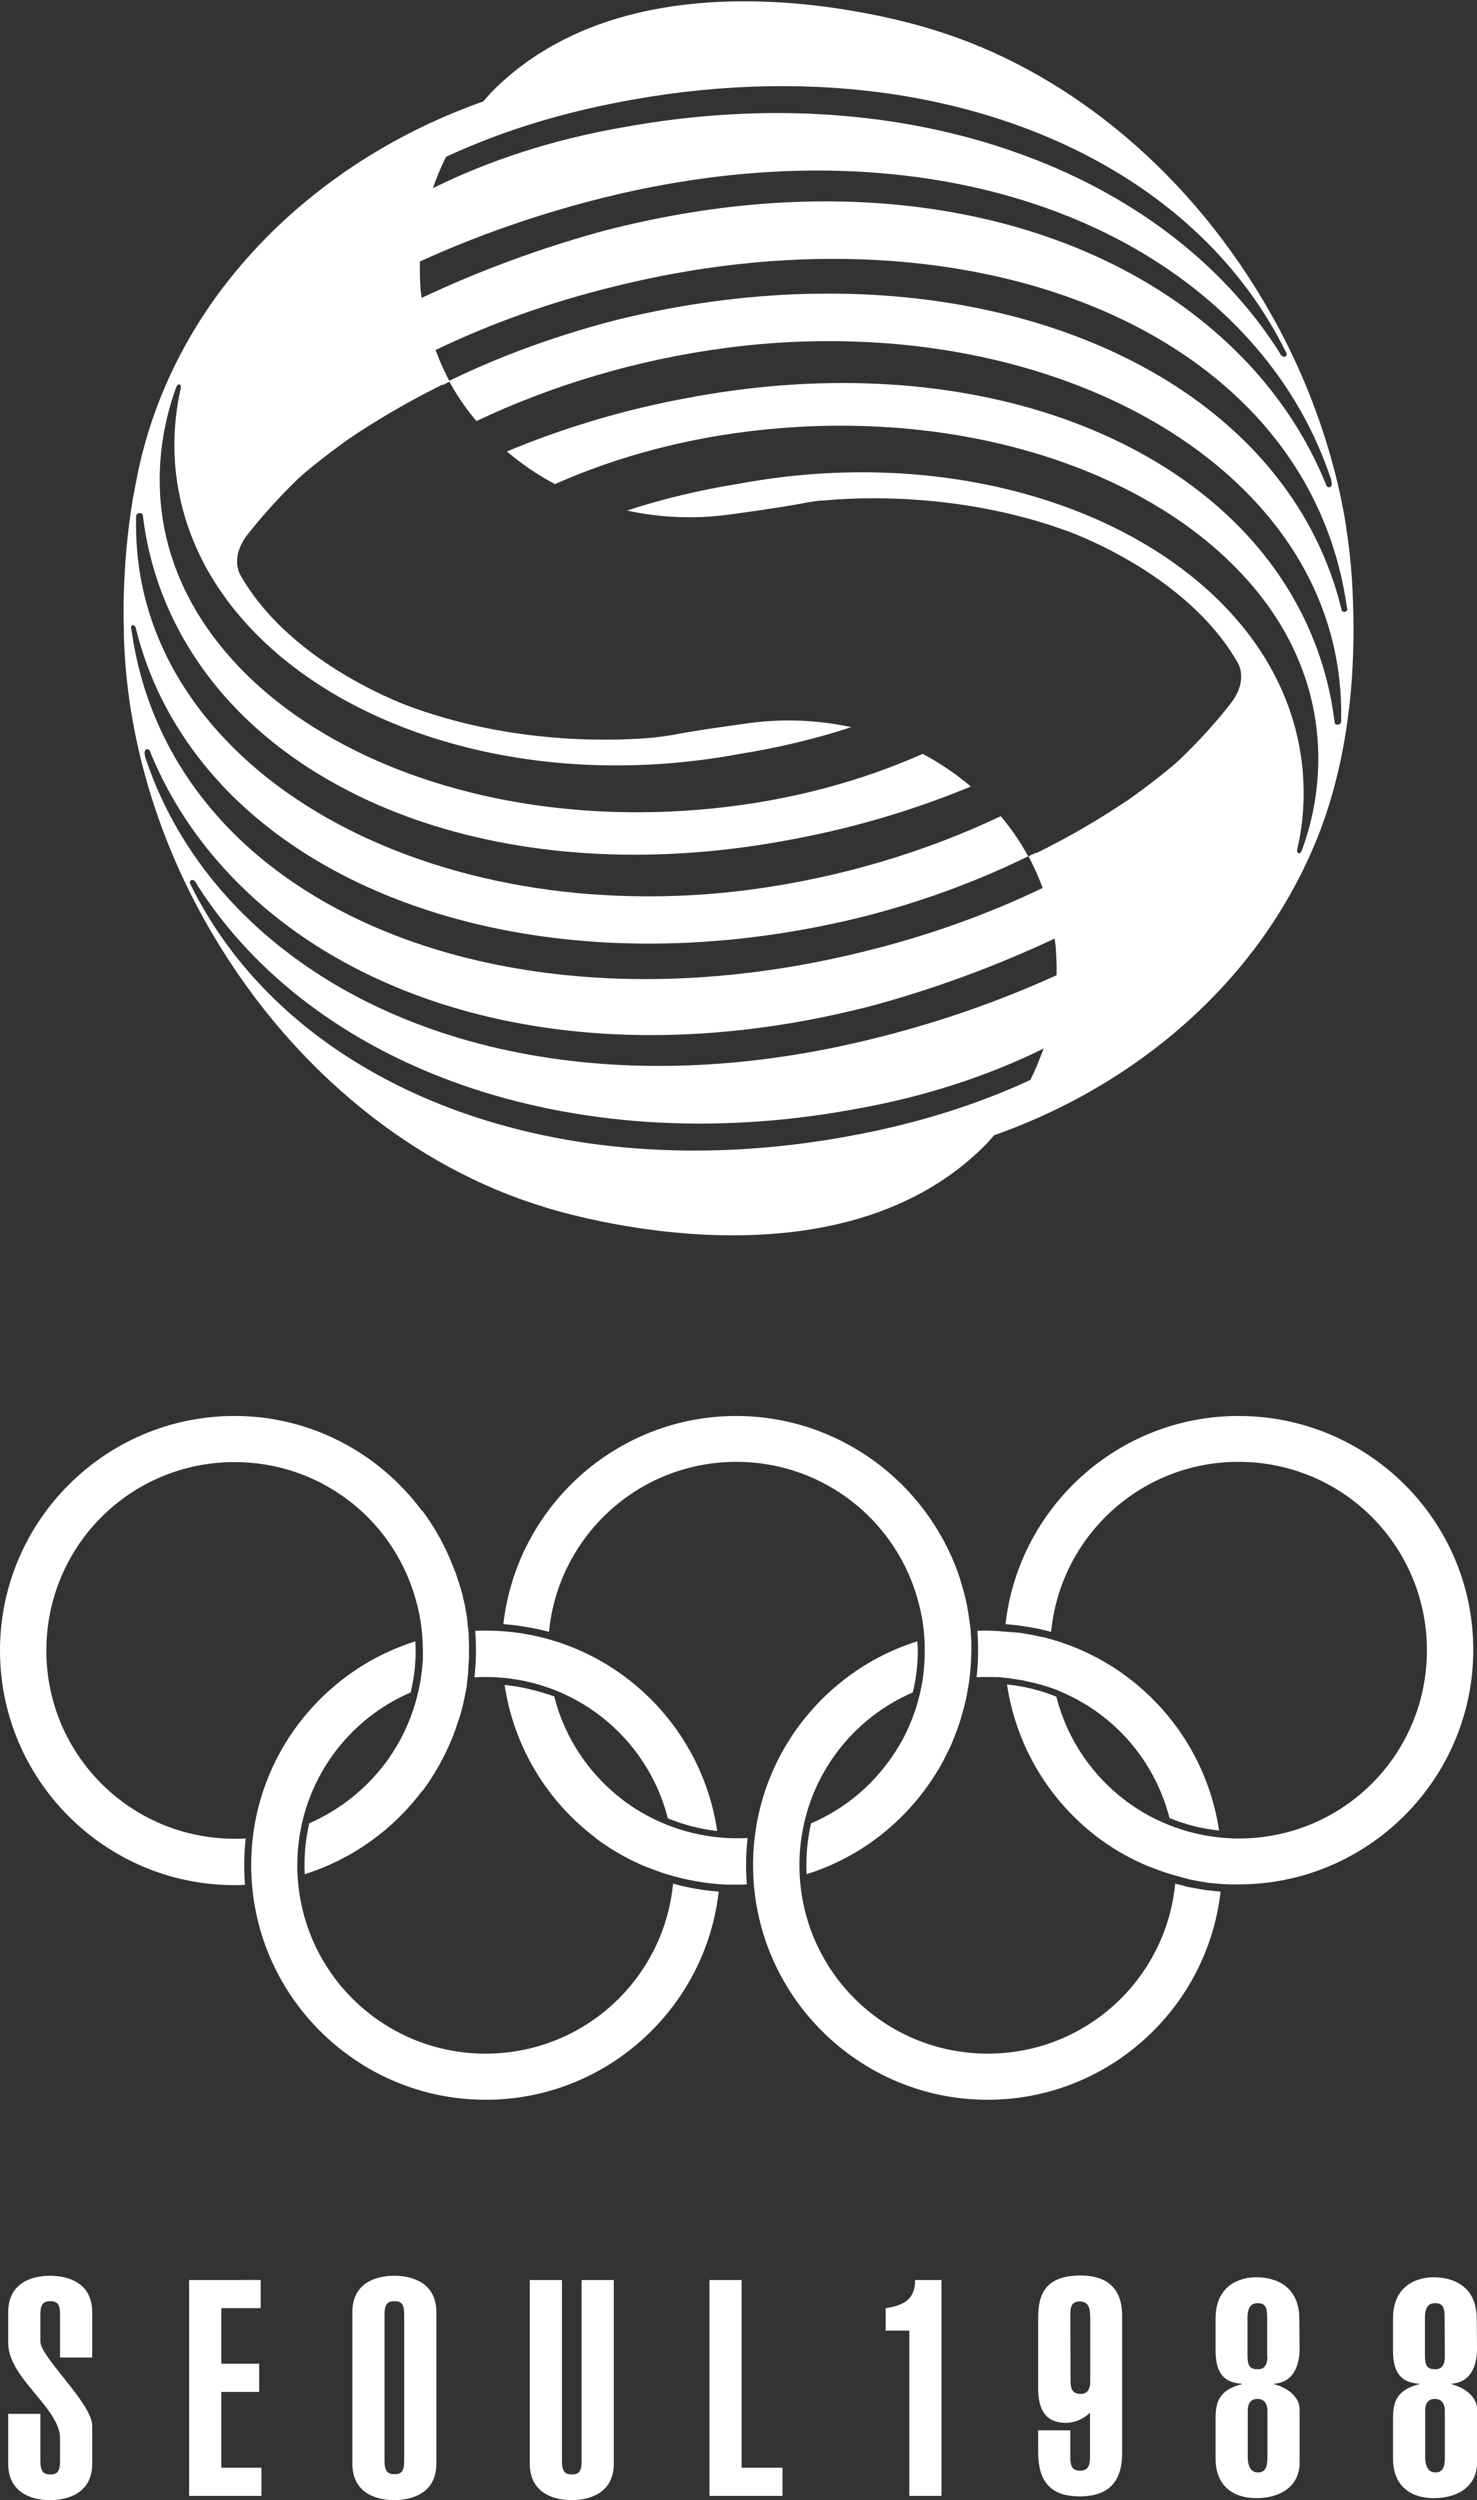 <?xml version="1.0" encoding="utf-8"?>
<!-- Generator: Adobe Illustrator 27.4.0, SVG Export Plug-In . SVG Version: 6.00 Build 0)  -->
<svg version="1.1" id="_레이어_2" xmlns="http://www.w3.org/2000/svg" xmlns:xlink="http://www.w3.org/1999/xlink" x="0px"
	 y="0px" viewBox="0 0 592.7 1002.9" style="enable-background:new 0 0 592.7 1002.9;" xml:space="preserve">
<rect x="0" y="0" width="592.7" height="1002.9" fill="#333333" stroke="none"/>
<style type="text/css">
	.st0{fill:#FFFFFF;}
</style>
<g id="_레이어_2-2">
	<g>
		<g>
			<g>
				<path class="st0" d="M396.3,654.1c-1.4,0-2.8,0-4.1,0.1c0.2,2.6,0.3,5.2,0.3,7.9c0,3.6-0.2,7.1-0.6,10.7c1.5-0.1,3-0.1,4.4-0.1
					s2.9,0,4.3,0.1v-0.1l2.5,0.3c1.3,0.1,2.5,0.3,3.8,0.5c0.6,0.1,1.3,0.2,1.9,0.3c0.2,0,0.5,0.1,0.7,0.1c0.6,0.1,1.3,0.2,1.9,0.4
					c0.6,0.1,1.2,0.3,1.8,0.4c0.5,0.1,1,0.2,1.5,0.3c0.7,0.2,1.5,0.4,2.2,0.6c0.1,0,0.3,0.1,0.4,0.1c0.5,0.1,0.9,0.3,1.4,0.4
					c2.1,0.6,4.1,1.3,6.1,2.1l1.3,0.6l0,0c21.3,9.1,37.4,27.7,43.2,50.5c6.4,2.6,13,4.3,19.9,5c-5.5-36.8-32.2-66.7-67.3-76.7
					c-0.8-0.2-1.5-0.4-2.2-0.6c-0.3-0.1-0.6-0.2-0.9-0.2c-0.5-0.1-0.9-0.2-1.4-0.3h-0.1c-0.7-0.2-1.5-0.3-2.2-0.5
					c-0.2,0-0.4-0.1-0.6-0.1c-0.5-0.1-1.1-0.2-1.6-0.3c-0.8-0.1-1.5-0.3-2.3-0.4c-0.7-0.1-1.3-0.2-2-0.3h-0.8
					c-0.7-0.1-1.3-0.2-2-0.2h-0.3c-0.8-0.1-1.5-0.1-2.3-0.2h-0.5C400.6,654.2,398.4,654.2,396.3,654.1L396.3,654.1L396.3,654.1z
					 M368.1,658.4c-38.2,12-65.9,47.7-65.9,89.8c0,51.8,42.2,94.1,94.1,94.1c48.3,0,88.2-36.6,93.5-83.5l-2.9-0.3
					c-0.4,0-0.7-0.1-1-0.1c-0.7-0.1-1.3-0.2-2-0.2c-0.2,0-0.4-0.1-0.5-0.1c-0.6-0.1-1.3-0.2-1.9-0.3c-1.3-0.2-2.6-0.5-3.8-0.7
					c-0.6-0.1-1.2-0.2-1.9-0.4c-0.3-0.1-0.4-0.1-0.2-0.1l0,0c-0.5-0.1-1.1-0.3-1.7-0.4l0,0c-0.8-0.2-1.6-0.4-2.3-0.6
					c-3.7,38.3-35.9,68.2-75.2,68.2c-41.8,0-75.6-33.7-75.6-75.6c0-31.1,18.7-57.8,45.5-69.3c1.3-5.5,2-11.1,2-16.7
					C368.3,660.9,368.2,659.6,368.1,658.4L368.1,658.4L368.1,658.4z"/>
				<path class="st0" d="M497,568c-48.3,0-88.2,36.6-93.5,83.5c6.2,0.5,12.3,1.5,18.3,3.1c3.7-38.3,35.9-68.2,75.2-68.2
					c41.8,0,75.6,33.7,75.6,75.6s-33.7,75.5-75.5,75.5c-1.2,0-2.4,0-3.6-0.1c-14.9-0.7-29.8-6-41.7-15l0,0
					c-13.6-10.2-23.6-24.8-27.9-41.8c-6.2-2.5-12.9-4.2-19.8-4.9c3.7,25,17.2,46.9,36.6,61.5c5.6,4.2,11.6,7.7,17.9,10.5
					c0.2,0.1,0.5,0.2,0.7,0.3s0.5,0.2,0.7,0.3c0.7,0.3,1.4,0.6,2.1,0.8c0.6,0.2,1.2,0.5,1.8,0.7c1.1,0.4,2.2,0.8,3.3,1.2
					c0.2,0.1,0.4,0.1,0.6,0.2c0.4,0.1,0.9,0.3,1.3,0.4c1.9,0.6,3.7,1.1,5.6,1.6l0,0c0.5,0.1,1.1,0.3,1.6,0.4c0.1,0,0.2,0,0.2,0.1
					c0.6,0.1,1.2,0.3,1.8,0.4c1.9,0.4,3.7,0.7,5.6,1c0.1,0,0.3,0,0.4,0.1c0.7,0.1,1.3,0.2,2,0.2c0.3,0,0.6,0.1,1,0.1l0,0
					c1.9,0.2,3.8,0.3,5.7,0.4h4.1c51.8,0,94.1-42.2,94.1-94.1S548.9,568,497,568L497,568z"/>
				<path class="st0" d="M194.8,654.1c-1.4,0-2.8,0-4.1,0.1c0.2,2.6,0.3,5.2,0.3,7.9c0,3.6-0.2,7.1-0.6,10.7c1.5-0.1,3-0.1,4.4-0.1
					c35.3,0,64.9,24,73.2,56.7c6.3,2.6,13,4.3,19.8,5.1C281.1,689,242,654.1,194.8,654.1L194.8,654.1L194.8,654.1z M166.7,658.4
					c-38.2,12-65.9,47.7-65.9,89.8c0,51.8,42.2,94.1,94.1,94.1c48.3,0,88.2-36.6,93.5-83.5c-6.2-0.5-12.3-1.5-18.3-3.2
					c-3.7,38.3-35.9,68.2-75.2,68.2c-41.8,0-75.6-33.7-75.6-75.6c0-31.1,18.7-57.8,45.5-69.3c1.3-5.5,2-11.1,2-16.7
					C166.8,660.9,166.7,659.6,166.7,658.4L166.7,658.4L166.7,658.4z"/>
				<path class="st0" d="M94.1,568C42.2,568,0,610.2,0,662.1s42.2,94.1,94.1,94.1c1.4,0,2.8,0,4.2-0.1c-0.2-2.6-0.3-5.2-0.3-7.9
					c0-3.6,0.2-7.2,0.6-10.7c-1.5,0.1-2.9,0.1-4.4,0.1c-41.8,0-75.6-33.7-75.6-75.5s33.6-75.6,75.5-75.6c24.8,0,46.7,11.8,60.5,30.2
					l0,0c8.9,11.9,14.2,26.6,15,41.5v1c0,0.9,0.1,1.9,0.1,2.8v3.4c0,0.8-0.1,1.7-0.2,2.5v0.2c-1.2,14.1-6.4,27.9-14.9,39.2l0,0
					c-7.9,10.5-18.4,18.8-30.5,24.1c-1.3,5.5-1.9,11.1-1.9,16.7c0,1.2,0,2.5,0.1,3.7c19-6,35.4-17.8,47.1-33.4l0.1,0.1
					c4.9-6.6,8.9-13.8,12-21.4l0,0c0.4-1,0.8-2.1,1.2-3.1c0-0.1,0.1-0.2,0.1-0.4c0.2-0.6,0.4-1.2,0.6-1.8c0.2-0.6,0.4-1.2,0.6-1.7
					l0,0c0.3-0.8,0.5-1.7,0.8-2.5c0.1-0.4,0.2-0.7,0.3-1.1c0.3-1.2,0.6-2.3,0.9-3.5v-0.2c0.1-0.6,0.3-1.2,0.4-1.8l0,0
					c0-0.2,0.1-0.3,0.1-0.5c0.1-0.5,0.2-0.9,0.3-1.4s0.2-1,0.3-1.5v-0.3c0.1-0.3,0.1-0.7,0.2-1c0-0.3,0.1-0.6,0.1-0.9v-0.3
					c0-0.3,0.1-0.6,0.1-1l0,0c0-0.2,0-0.4,0.1-0.6v-0.2l0.1-0.8c0.1-0.9,0.2-1.7,0.2-2.6v-0.2c0.1-0.6,0.1-1.3,0.1-1.9
					c0-0.4,0.1-0.8,0.1-1.1c0-0.7,0.1-1.3,0.1-1.9v-4.5l0,0c0-1.2-0.1-2.3-0.1-3.5v-0.3c0-0.6-0.1-1.2-0.1-1.8v-0.4
					c0-0.1,0-0.3-0.1-0.4c-0.1-0.6-0.1-1.2-0.2-1.8c0-0.4-0.1-0.8-0.1-1.2s-0.1-0.7-0.1-1.1c0-0.3-0.1-0.5-0.1-0.8v-0.1
					c-0.1-0.6-0.2-1.2-0.3-1.8s-0.2-1.2-0.3-1.7v-0.1c-0.1-0.7-0.3-1.4-0.4-2c0-0.1-0.1-0.3-0.1-0.4l-0.3-1.2
					c-0.1-0.6-0.3-1.2-0.4-1.8c-0.1-0.6-0.3-1.2-0.5-1.8c-0.1-0.6-0.3-1.2-0.5-1.7v-0.1c0-0.1,0-0.2-0.1-0.2
					c-0.1-0.5-0.3-1.1-0.5-1.6c-0.3-1-0.7-2.1-1-3.1c-0.1-0.2-0.1-0.3-0.2-0.5c0-0.1,0-0.1-0.1-0.2c-0.2-0.5-0.4-1.1-0.6-1.6
					c-0.1-0.2-0.1-0.3-0.2-0.5c-3.1-8.1-7.3-15.7-12.5-22.7l-0.1,0.1C152.1,582.9,124.8,568,94.1,568C94.1,568,94.1,568,94.1,568z"
					/>
				<path class="st0" d="M295.5,568c-48.3,0-88.2,36.6-93.5,83.5c6.2,0.5,12.3,1.5,18.3,3.1c3.7-38.3,35.9-68.2,75.2-68.2
					c32.7,0,60.5,20.7,71,49.7l0,0c1.5,4.1,2.6,8.3,3.4,12.5c0,0.2,0.1,0.4,0.1,0.6c0.1,0.3,0.1,0.7,0.2,1c0.6,3.9,0.9,7.8,0.9,11.7
					c0,3.1-0.2,6.2-0.5,9.2l0,0c-0.1,1-0.3,2-0.4,3l0,0c-1.1,6.8-3.1,13.4-6,19.7c-2,4.4-4.5,8.5-7.3,12.4l0,0
					c-8,11.1-18.8,19.8-31.4,25.2c-1.3,5.5-1.9,11.1-1.9,16.7c0,1.2,0,2.5,0.1,3.7c21.4-6.7,39.5-20.9,51.3-39.5
					c0.5-0.7,0.9-1.5,1.4-2.2c0.6-0.9,1.1-1.9,1.6-2.8c0.3-0.5,0.6-1.1,0.9-1.7l2.1-4.2l0,0c0.5-1,0.9-2,1.3-3
					c1.3-3.1,2.4-6.2,3.4-9.4c0-0.1,0.1-0.2,0.1-0.4c0.6-2,1.1-4,1.6-6v-0.1c0-0.1,0-0.2,0.1-0.3c0.5-2.1,0.8-4.2,1.2-6.4
					c0.3-1.9,0.5-3.8,0.7-5.8l0,0c0.1-1.5,0.2-3,0.3-4.6v-0.2c0-1.1,0.1-2.1,0.1-3.2l0,0v-2.4c0-0.8,0-1.6-0.1-2.3v-0.1
					c-0.1-1.9-0.2-3.8-0.5-5.7c-0.1-0.7-0.2-1.5-0.3-2.2c-0.2-1.4-0.4-2.8-0.7-4.2V645c0-0.2-0.1-0.5-0.1-0.7
					c-0.1-0.5-0.2-1-0.3-1.4c-0.3-1.4-0.6-2.8-1-4.2l0,0c-0.4-1.4-0.8-2.8-1.2-4.1c-0.3-1.1-0.7-2.2-1-3.2l0,0
					C371.6,594.5,336.6,568.1,295.5,568L295.5,568L295.5,568z M202.5,675.9c3.7,25,17.3,46.9,36.6,61.4v0.1
					c5.6,4.2,11.6,7.7,17.9,10.5c0.2,0.1,0.5,0.2,0.7,0.3s0.5,0.2,0.7,0.3c0.7,0.3,1.4,0.6,2.1,0.8c0.6,0.2,1.2,0.5,1.8,0.7
					c1.1,0.4,2.2,0.8,3.3,1.2c0.2,0.1,0.4,0.1,0.6,0.2c0.4,0.1,0.9,0.3,1.3,0.4c7.8,2.4,15.8,3.8,24,4.2h4.1c1.4,0,2.8,0,4.1-0.1
					c-0.2-2.6-0.3-5.2-0.3-7.9c0-3.6,0.2-7.2,0.6-10.7c-1.5,0.1-2.9,0.1-4.4,0.1c-1.2,0-2.4,0-3.6-0.1c-14.9-0.7-29.8-6-41.7-15l0,0
					c-13.6-10.2-23.6-24.8-27.9-41.8C216.1,678.3,209.5,676.6,202.5,675.9L202.5,675.9L202.5,675.9z"/>
			</g>
			<path class="st0" d="M16.2,968.3H3.3v20c0,11.3,8.9,14.6,16.8,14.6S37,999.6,37,988.3V973c0-8.8-20.8-27.5-20.8-33.7v-10.8
				c0-4.4,1.3-5.4,4-5.4s3.9,1,3.9,5.4v17.2H37v-18.2c0-11.3-8.9-14.6-16.9-14.6s-16.8,3.3-16.8,14.6v12.4c0,14.1,20.8,26,20.8,38.2
				v9.1c0,4.4-1.3,5.4-3.9,5.4s-4-1-4-5.4V968.3z M104.9,1001.2v-11.3H88.8v-30.4H104v-11.3H88.8v-22.3h15.8v-11.3H75.9v86.6H104.9z
				 M154.3,928.5c0-4.4,1.3-5.4,4-5.4s3.9,1,3.9,5.4v58.6c0,4.4-1.3,5.4-3.9,5.4s-4-1-4-5.4V928.5z M141.4,988.3
				c0,11.3,8.9,14.6,16.8,14.6s16.9-3.3,16.9-14.6v-60.8c0-11.3-8.9-14.6-16.9-14.6s-16.8,3.3-16.8,14.6V988.3z M233.4,914.6v72.6
				c0,4.4-1.3,5.4-3.9,5.4s-4-1-4-5.4v-72.6h-12.9v73.7c0,11.3,8.9,14.6,16.8,14.6s16.9-3.3,16.9-14.6v-73.7H233.4L233.4,914.6z
				 M314,1001.2v-11.3h-16.4v-75.3h-12.9v86.6H314z M355.4,934.9h9.5v66.3h12.9v-86.6h-10.6c0.1,7.9-4.7,10.2-11.8,11.3V934.9z
				 M416.6,958.2c0,11.8,6.1,13.7,11.2,13.7c3.5,0,7.3-1.7,9.6-4.1v17.8c0,3-0.5,5.5-4,5.5s-3.9-2.4-3.9-5.5v-10.7h-12.9v8.6
				c0,11.3,4.4,17.9,16.7,17.9s17-6.7,17-17.4v-55.1c0-10.5-5.6-16.1-16.7-16.1c-14.5,0-17,8-17,17L416.6,958.2L416.6,958.2z
				 M429.5,928.8c0-2.6,0.1-5.6,3.7-5.6c4.3,0,4.3,3.8,4.3,7.3v24.7c0,2.6-0.7,5.1-3.8,5.1c-3.4,0-4.1-2.1-4.1-5.1L429.5,928.8z
				 M487.8,986.3c0,10.2,6.3,15.8,16.4,15.8c10.6,0,17.3-5.6,17.3-14v-21.8c0-3.2-2.6-7.8-10.2-9.9v-0.2c8.2-0.6,10.2-8,10.2-14
				l-0.1-12.2c-0.1-12.5-8.9-16.5-17.3-16.5c-6.7,0-16.3,3.3-16.3,16.5v13.5c0.2,6.6,1.9,12.2,10.5,12.7v0.2
				c-9.2,2.3-10.5,7.4-10.5,13.6L487.8,986.3L487.8,986.3z M508.6,985.6c0,2.6-0.1,6.2-3.8,6.2c-2.6,0-4.1-2.1-4.1-6.2V967
				c0-2.2,0.7-4.7,3.9-4.7s4,2.6,4,4.7V985.6z M508.6,945.2c0,3.8-1.5,5.2-3.7,5.2c-3.2,0-4.3-1-4.3-5.6v-15.3
				c0.1-3.2,0.9-5.6,4-5.6c2.8,0,3.9,1.1,3.9,5.6v15.7L508.6,945.2L508.6,945.2z M559,986.3c0,10.2,6.3,15.8,16.4,15.8
				c10.6,0,17.3-5.6,17.3-14v-21.8c0-3.2-2.6-7.8-10.2-9.9v-0.2c8.2-0.6,10.2-8,10.2-14l-0.1-12.2c-0.1-12.5-8.9-16.5-17.3-16.5
				c-6.7,0-16.3,3.3-16.3,16.5v13.5c0.2,6.6,1.9,12.2,10.5,12.7v0.2c-9.2,2.3-10.5,7.4-10.5,13.6L559,986.3L559,986.3z M579.8,985.6
				c0,2.6-0.1,6.2-3.8,6.2c-2.6,0-4.1-2.1-4.1-6.2V967c0-2.2,0.7-4.7,3.9-4.7s4,2.6,4,4.7L579.8,985.6L579.8,985.6z M579.8,945.2
				c0,3.8-1.5,5.2-3.7,5.2c-3.2,0-4.3-1-4.3-5.6v-15.3c0.1-3.2,0.9-5.6,4-5.6c2.8,0,3.9,1.1,3.9,5.6L579.8,945.2L579.8,945.2
				L579.8,945.2z"/>
		</g>
		<g>
			<path id="d" class="st0" d="M539.4,245.5c-0.4,0-0.8-0.3-1-0.8c-0.1-0.4-0.2-0.8-0.3-1.1c-6.4-25.6-19.7-47.8-38.3-66.3
				c-53.2-52.8-149.5-73.9-251-49.3c-7.7,1.9-15.3,4.1-22.7,6.5c-15.7,5-31.1,11.1-45.9,18.3c3.1,5.8,6.8,11.2,11,16.1
				c30.2-14.3,64.2-24.6,99.9-29.3c23.8-3.2,47.2-3.5,69.5-1.5c60.3,5.6,112.6,29.1,144.6,64.7c20.5,22.8,32.6,50.5,33,81.7v4.9
				c-0.1,1.1-0.9,1.3-1.6,1.3c-0.4,0-0.9-0.3-1-0.7c-0.1-0.8-0.2-1.5-0.3-2.3c-3.4-24.7-13.4-46.9-28.6-65.8
				c-20.1-24.9-49.4-44-84.8-55.6c-42.2-13.8-93-16.9-147.4-6.4c-25.1,4.7-49,12-71.1,21.2c5.9,5,12.3,9.4,19.3,13.1
				c25-11.1,53.5-18.8,84.3-21.9c61.2-6.2,118.7,6.6,159.8,32.3c15.9,9.9,29.3,21.8,39.6,35.1c14.1,18.3,22.2,39.6,22.6,62.8
				c0.2,13-1.9,25.7-6.3,37.8c-0.1,0.4-0.3,0.8-0.5,1.3c-0.3,0.5-0.7,0.8-1.1,0.7c-0.4-0.1-0.6-0.6-0.6-1.4c0.1-0.4,0.2-0.8,0.3-1.3
				c2.2-9.7,2.8-19.7,2-29.9c-1.6-18.8-8.2-36.1-18.9-51.4c-2.3-3.3-4.8-6.5-7.4-9.5c-39.5-46-117.9-70.1-200.3-54.7
				c-15.6,2.5-30.5,6.1-44.6,10.7c12.9,2.8,26.5,3.5,40.4,1.7c0,0,22.4-3,31.7-4.9c1.9-0.3,4.7-0.8,6-0.8h0.6
				c13.3-1.3,54.3-3.5,97.1,11.9c0,0,48,16.3,69.1,52.8c0,0,4.7,6.7-2.2,16.1c-6.3,8.2-13.4,15.9-21,23.2
				c-7.4,6.8-20.3,15.9-20.3,15.9c-11.9,8-24.4,15.3-37.3,21.6c0,0,0-0.2-0.1-0.2c-0.9,0.5-1.9,0.9-2.9,1.4c0,0.1,0.1,0.2,0.1,0.2
				c0.5,0.9,1,1.8,1.4,2.7c1.6,3.2,3,6.5,4.2,9.8c-22.1,10.6-46,19.2-71.3,25.4c-98.5,24.6-191.7,7.4-246.3-40.7
				c-25.6-22.6-42.8-52.1-47.9-87.3l-0.3-1.7c0-0.9,0.4-1.1,0.8-1.1s0.7,0.3,1,0.8c0.1,0.4,0.2,0.8,0.3,1.1
				c6.4,25.6,19.8,47.8,38.3,66.3c53.2,52.8,149.4,73.9,251,49.3c23.7-5.8,46.7-14.1,68.6-24.8c-3.1-5.7-6.8-11.1-11-16.1
				c-30.1,14.3-64.2,24.6-99.9,29.4c-23.8,3.2-47.2,3.5-69.5,1.5c-60.3-5.6-112.7-29.1-144.6-64.7c-20.5-22.8-32.7-50.6-33-81.7
				v-4.8c0.1-1.1,0.9-1.3,1.6-1.3c0.4,0,0.9,0.3,1.1,0.7c0.1,0.8,0.2,1.5,0.3,2.3c3.3,24.7,13.4,46.9,28.6,65.8
				c20.1,24.9,49.4,44,84.8,55.6c42.2,13.8,93,16.9,147.4,6.4c25.1-4.7,49-11.9,71.2-21.1c-5.9-5-12.4-9.4-19.3-13.1
				c-25,11.1-53.5,18.8-84.3,21.9c-61.2,6.2-118.7-6.6-159.7-32.3c-15.9-9.9-29.3-21.8-39.6-35.2c-14.1-18.3-22.3-39.6-22.6-62.8
				c-0.2-13,2-25.6,6.3-37.8c0.2-0.5,0.3-0.8,0.5-1.3c0.3-0.5,0.8-0.8,1.1-0.7c0.4,0.1,0.7,0.7,0.6,1.4c-0.1,0.4-0.2,0.8-0.3,1.2
				c-2.1,9.8-2.8,19.7-2,29.9c1.6,18.8,8.2,36.2,19,51.5c2.3,3.3,4.7,6.4,7.4,9.5c39.5,46,117.9,70.1,200.3,54.7
				c15.6-2.5,30.5-6.1,44.6-10.7c-12.9-2.8-26.6-3.5-40.4-1.7c0,0-22.5,3-31.7,4.9c-1.9,0.3-4.7,0.7-6,0.8c-0.1,0-0.6,0.1-0.6,0.1
				c-13.3,1.3-54.3,3.5-97.1-11.9c0,0-48.1-16.3-69.1-52.8c0,0-4.7-6.7,2.2-16.1c6.4-8.2,13.4-15.9,21-23.2
				c7.4-6.8,20.3-15.9,20.3-15.9c11.7-7.9,24.2-15.1,37.3-21.6l0.1,0.2c1-0.5,1.9-1,2.9-1.4c0,0,0-0.1-0.1-0.2
				c-0.5-0.9-1-1.8-1.4-2.7c-1.6-3.2-3-6.5-4.2-9.8c22.1-10.6,46-19.2,71.4-25.4c98.5-24.6,191.7-7.4,246.3,40.7
				c25.7,22.6,42.8,52.1,47.9,87.3l0.3,1.7C540.2,245.3,539.8,245.5,539.4,245.5 M424,391.2c-23.8,10.8-48.4,19.3-73.8,25.5
				c-83.8,20.8-159.2,10.6-213.4-20.4c-37.6-21.6-65.1-53.1-78.1-91.3c-0.2-0.5-0.4-1-0.5-1.6v-0.2c-0.5-1.9,0.1-2.6,0.8-2.7
				c0.3,0,0.8,0.2,1.1,0.6c0.2,0.4,0.3,0.9,0.5,1.3c11.8,28.5,32,52.9,58.5,71.7c55.3,39.1,138.2,53.5,231.4,29.2
				c25.6-7,49.9-16.1,72.7-26.8c0.1,1,0.3,1.9,0.4,2.9C423.9,383.4,424.1,387.3,424,391.2 M413.5,433.2
				c-20.1,9.3-42.5,16.6-67.3,21.5c-37.5,7.5-73.8,8.7-107.2,4.3c-73.7-9.8-133.7-46.7-162-103.1c-0.2-0.5-0.5-0.9-0.7-1.4
				c-0.3-0.7,0-1.1,0.3-1.4c0.5-0.3,1.2-0.1,1.8,0.6c0.3,0.5,0.6,0.9,0.8,1.4c23.2,36.3,60.2,63.9,105.6,79.9
				c45.8,16.1,100.1,20.5,157.2,10.1c28.8-5,54.3-13.4,76.8-24.5C417.2,424.9,415.5,429.1,413.5,433.2 M168.5,104.9
				c23.7-10.8,48.4-19.3,73.7-25.6c83.9-20.8,159.2-10.6,213.4,20.5c37.6,21.6,65.1,53.1,78.1,91.2c0.2,0.5,0.4,1.1,0.5,1.6v0.2
				c0.6,1.9-0.1,2.6-0.8,2.7c-0.3,0-0.8-0.2-1.1-0.6l-0.5-1.3c-11.8-28.6-32-52.9-58.5-71.7C418,82.8,335.1,68.4,241.9,92.7
				c-25.6,7-50,16.1-72.7,26.8c-0.1-1-0.3-1.9-0.4-2.9C168.5,112.7,168.4,108.8,168.5,104.9 M179,62.9c20-9.3,42.5-16.6,67.3-21.5
				c37.4-7.5,73.8-8.7,107.2-4.3c73.7,9.8,133.7,46.7,162,103.1c0.3,0.5,0.5,0.9,0.7,1.4c0.3,0.7,0,1.2-0.3,1.4
				c-0.5,0.3-1.3,0.1-1.9-0.6c-0.3-0.5-0.5-0.9-0.8-1.4C490,104.7,453,77.1,407.6,61.1C361.8,44.9,307.5,40.6,250.4,51
				c-28.8,5-54.3,13.4-76.7,24.5C175.2,71.2,176.9,67,179,62.9 M542.9,240.5c-0.3-9.6-1.2-19.3-2.7-28.8v-0.3
				c-1.6-10.4-4-20.8-7.1-31.2c-6-20.2-14.7-40.4-26.3-59.8c-32.7-55-81.3-92.8-131.8-108.3l0,0c0,0-115.4-38.5-177.8,24.9
				c-1.1,1.2-2.2,2.5-3.3,3.7c-40.2,14.2-74.8,38.3-99.8,68.8c-19.3,23.5-32.8,51-38.9,80.7c-0.5,2.5-1.9,9.8-2,10.5
				c-4.6,28.1-3.5,51.3-3.5,51.3l0,0v2.5c0.5,20.1,3.8,40.8,9.9,61.4c6,20.2,14.7,40.4,26.3,59.8c32.7,55,81.3,92.8,131.9,108.3l0,0
				c0,0,115.4,38.4,177.8-24.9c1.1-1.2,2.2-2.4,3.3-3.7c40.3-14.2,74.8-38.3,99.8-68.8c11.5-14.1,21-29.6,28.1-46.1
				C542,305.5,544,267.1,542.9,240.5"/>
		</g>
	</g>
</g>
</svg>
